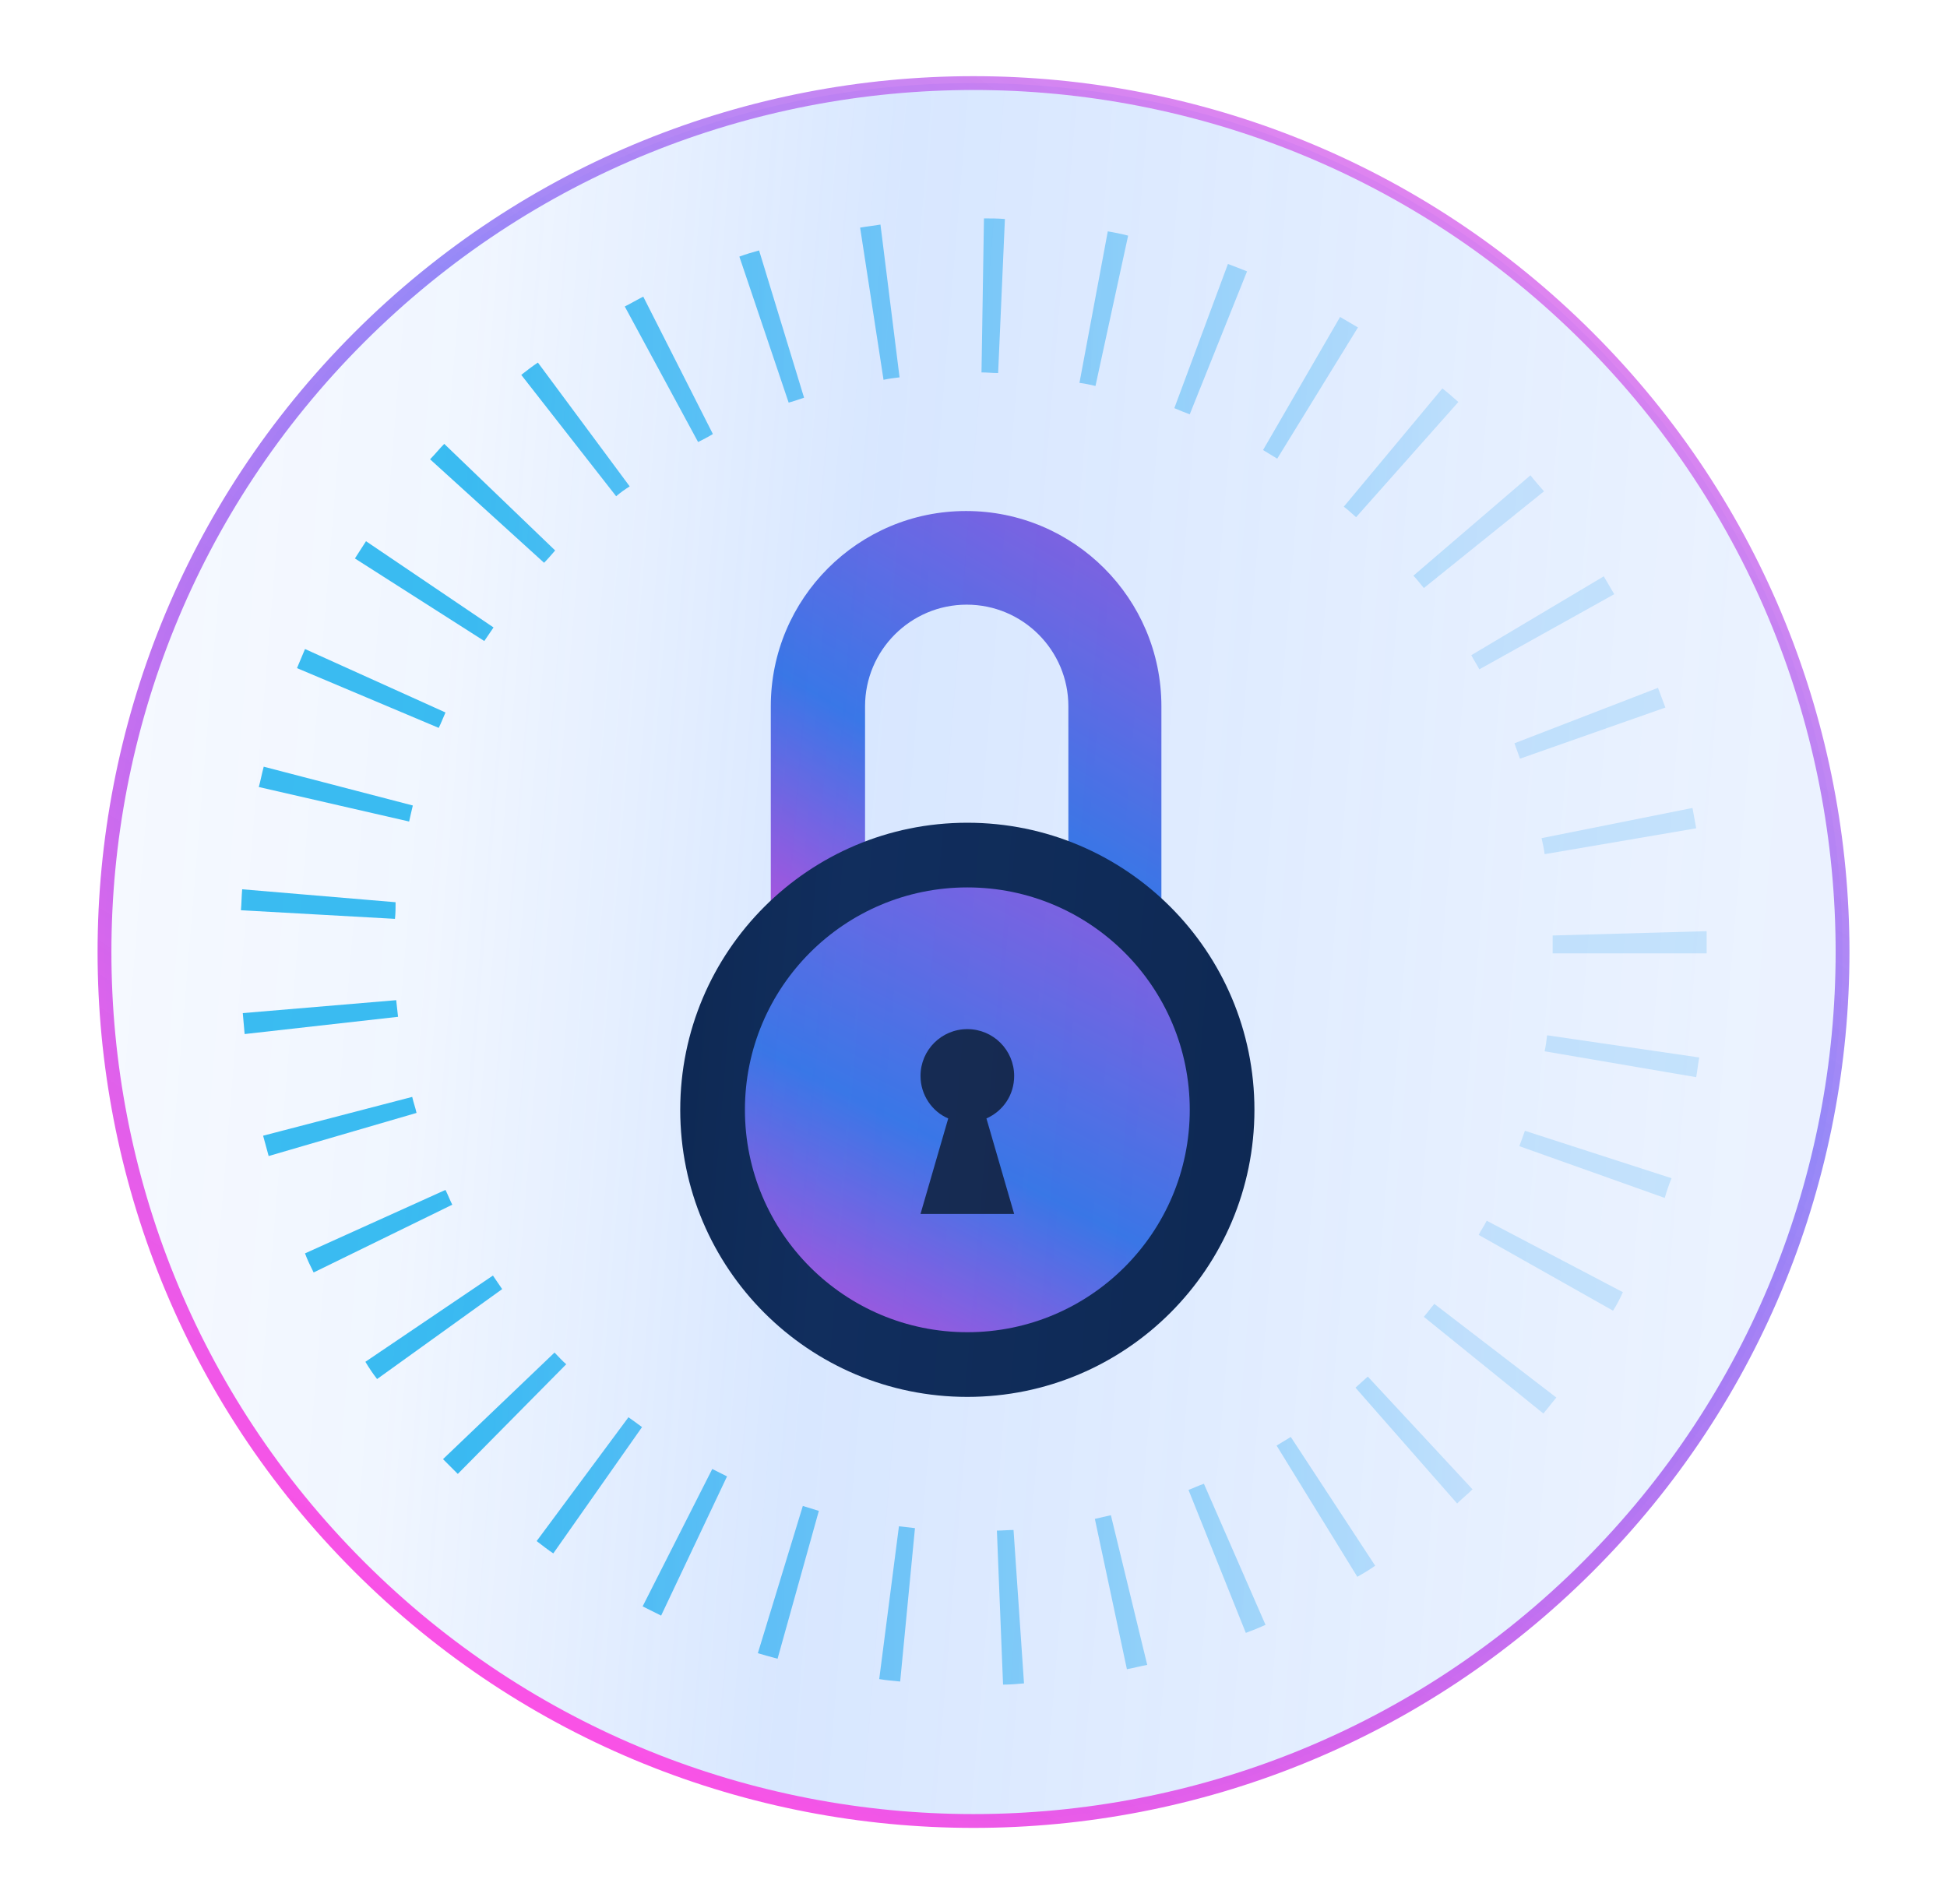 <svg width="183" height="179" viewBox="0 0 183 179" fill="none" xmlns="http://www.w3.org/2000/svg">
<g clip-path="url(#clip0_419_22333)">
<path d="M109.277 90.598H100.417V66.392C100.417 61.123 96.132 56.837 90.862 56.837C85.593 56.837 81.307 61.123 81.307 66.392V90.598H72.447V66.392C72.447 56.258 80.67 48.035 90.804 48.035C100.938 48.035 109.161 56.258 109.161 66.392V90.598H109.277Z" fill="url(#paint0_linear_419_22333)"/>
<path d="M90.92 131.307C105.824 131.307 117.905 119.225 117.905 104.321C117.905 89.418 105.824 77.336 90.92 77.336C76.016 77.336 63.935 89.418 63.935 104.321C63.935 119.225 76.016 131.307 90.92 131.307Z" fill="#061835"/>
<path d="M90.921 125.226C102.466 125.226 111.826 115.867 111.826 104.321C111.826 92.775 102.466 83.416 90.921 83.416C79.375 83.416 70.016 92.775 70.016 104.321C70.016 115.867 79.375 125.226 90.921 125.226Z" fill="url(#paint1_linear_419_22333)"/>
<path d="M95.322 101.137C95.322 98.705 93.353 96.736 90.921 96.736C88.488 96.736 86.519 98.705 86.519 101.137C86.519 102.933 87.62 104.496 89.125 105.133L86.519 114.109H95.322L92.716 105.133C94.279 104.438 95.322 102.933 95.322 101.137Z" fill="#0E162B"/>
<path d="M94.278 158.352L93.699 143.875C94.221 143.875 94.742 143.817 95.263 143.817L96.247 158.236C95.61 158.294 94.973 158.352 94.278 158.352ZM84.608 158.062C83.971 158.004 83.334 157.947 82.639 157.831L84.492 143.469C85.013 143.527 85.534 143.585 85.998 143.643L84.608 158.062ZM105.918 156.904L102.907 142.774C103.428 142.659 103.891 142.543 104.413 142.427L107.829 156.499C107.192 156.615 106.555 156.788 105.918 156.904ZM73.084 155.92C72.447 155.746 71.81 155.572 71.231 155.399L75.458 141.558C75.979 141.732 76.443 141.848 76.964 142.022L73.084 155.92ZM117.095 153.488L111.709 140.053C112.172 139.879 112.636 139.647 113.157 139.474L118.948 152.735C118.311 153.024 117.732 153.256 117.095 153.488ZM62.139 151.866C61.56 151.577 60.981 151.287 60.402 150.998L66.946 138.084C67.409 138.316 67.872 138.547 68.335 138.779L62.139 151.866ZM127.576 148.218L119.99 135.883C120.453 135.594 120.859 135.362 121.322 135.073L129.255 147.176C128.676 147.581 128.097 147.928 127.576 148.218ZM52.005 146.017C51.484 145.67 50.963 145.265 50.442 144.859L59.07 133.22C59.475 133.509 59.881 133.799 60.344 134.146L52.005 146.017ZM136.957 141.327L127.402 130.44C127.808 130.092 128.155 129.745 128.56 129.398L138.405 139.995C137.942 140.458 137.42 140.864 136.957 141.327ZM43.029 138.547C42.566 138.084 42.103 137.621 41.639 137.157L52.121 127.139C52.468 127.487 52.816 127.892 53.221 128.239L43.029 138.547ZM145.064 132.872L133.83 123.78C134.178 123.375 134.467 122.97 134.815 122.564L146.28 131.366C145.875 131.888 145.47 132.351 145.064 132.872ZM35.443 129.629C35.038 129.108 34.691 128.587 34.343 128.008L46.33 119.901C46.62 120.306 46.909 120.769 47.199 121.175L35.443 129.629ZM151.608 123.201L138.984 116.079C139.216 115.615 139.505 115.21 139.737 114.747L152.535 121.464C152.245 122.101 151.956 122.68 151.608 123.201ZM29.479 119.611C29.189 119.032 28.9 118.453 28.668 117.816L41.871 111.851C42.103 112.315 42.276 112.778 42.508 113.241L29.479 119.611ZM156.472 112.604L142.806 107.74C142.98 107.276 143.153 106.755 143.327 106.292L157.109 110.751C156.878 111.33 156.646 111.967 156.472 112.604ZM25.251 108.666C25.078 108.029 24.904 107.392 24.73 106.755L38.744 103.107C38.86 103.628 39.034 104.091 39.15 104.613L25.251 108.666ZM159.426 101.254L145.18 98.822C145.296 98.301 145.354 97.779 145.412 97.316L159.715 99.401C159.599 99.98 159.542 100.617 159.426 101.254ZM22.993 97.2C22.935 96.563 22.877 95.926 22.819 95.231L37.239 94.015C37.296 94.537 37.354 95.058 37.412 95.579L22.993 97.2ZM160.41 89.614H145.933V89.499C145.933 88.977 145.933 88.456 145.933 87.935L160.41 87.53C160.41 88.167 160.41 88.804 160.41 89.499V89.614ZM37.123 86.371L22.645 85.561C22.703 84.924 22.703 84.287 22.761 83.592L37.181 84.808C37.181 85.329 37.181 85.85 37.123 86.371ZM145.18 80.291C145.122 79.77 145.007 79.307 144.891 78.785L159.078 75.948C159.194 76.585 159.31 77.222 159.426 77.859L145.18 80.291ZM38.455 77.222L24.325 73.979C24.499 73.342 24.614 72.705 24.788 72.068L38.802 75.716C38.686 76.18 38.57 76.701 38.455 77.222ZM142.864 71.315C142.69 70.852 142.516 70.331 142.343 69.868L155.835 64.656C156.067 65.293 156.299 65.872 156.53 66.509L142.864 71.315ZM41.234 68.42L27.915 62.803C28.147 62.224 28.436 61.587 28.668 61.008L41.871 66.972C41.639 67.493 41.466 67.957 41.234 68.42ZM139.042 62.918C138.81 62.455 138.521 62.05 138.289 61.587L150.739 54.174C151.087 54.753 151.376 55.275 151.724 55.854L139.042 62.918ZM45.519 60.255L33.359 52.495C33.706 51.974 34.053 51.395 34.401 50.873L46.388 58.981C46.099 59.386 45.809 59.849 45.519 60.255ZM133.83 55.275C133.483 54.869 133.193 54.464 132.846 54.116L143.848 44.677C144.254 45.198 144.659 45.662 145.122 46.183L133.83 55.275ZM51.137 52.9L40.423 43.172C40.887 42.708 41.292 42.187 41.755 41.724L52.179 51.742C51.831 52.147 51.484 52.553 51.137 52.9ZM127.46 48.615C127.055 48.267 126.707 47.92 126.302 47.631L135.567 36.512C136.089 36.917 136.552 37.323 137.073 37.786L127.46 48.615ZM57.912 46.646L48.994 35.238C49.515 34.833 50.036 34.427 50.557 34.08L59.186 45.72C58.723 46.009 58.317 46.299 57.912 46.646ZM120.048 43.114C119.585 42.824 119.179 42.593 118.716 42.303L125.955 29.795C126.534 30.142 127.055 30.432 127.634 30.779L120.048 43.114ZM65.614 41.55L58.723 28.81C59.302 28.521 59.881 28.173 60.46 27.884L67.004 40.797C66.54 41.087 66.077 41.319 65.614 41.55ZM111.825 38.944C111.362 38.77 110.898 38.597 110.377 38.365L115.415 24.814C116.052 25.046 116.631 25.278 117.21 25.509L111.825 38.944ZM74.126 37.844L69.494 24.12C70.131 23.888 70.71 23.714 71.347 23.541L75.574 37.381C75.053 37.554 74.59 37.728 74.126 37.844ZM102.965 36.281C102.444 36.165 101.98 36.049 101.459 35.991L104.123 21.745C104.76 21.861 105.397 21.977 106.034 22.151L102.965 36.281ZM83.044 35.701L80.844 21.398C81.481 21.282 82.118 21.224 82.755 21.108L84.55 35.47C84.087 35.528 83.565 35.586 83.044 35.701ZM93.815 35.064C93.294 35.064 92.773 35.007 92.252 35.007L92.483 20.529C93.12 20.529 93.757 20.529 94.452 20.587L93.815 35.064Z" fill="url(#paint2_linear_419_22333)"/>
<path d="M149.259 147.247C181.157 115.349 181.157 63.632 149.259 31.733C117.361 -0.165 65.643 -0.165 33.745 31.733C1.847 63.632 1.847 115.349 33.745 147.247C65.643 179.145 117.361 179.145 149.259 147.247Z" fill="url(#paint3_linear_419_22333)" fill-opacity="0.2" stroke="url(#paint4_linear_419_22333)" stroke-width="1.3" stroke-miterlimit="10" stroke-linecap="round" stroke-linejoin="round"/>
</g>
<defs>
<linearGradient id="paint0_linear_419_22333" x1="114.034" y1="26.96" x2="54.949" y2="126.242" gradientUnits="userSpaceOnUse">
<stop stop-color="#E23FD4"/>
<stop offset="0.45" stop-color="#3973E1"/>
<stop offset="0.665" stop-color="#E23FD4"/>
</linearGradient>
<linearGradient id="paint1_linear_419_22333" x1="117.226" y1="62.714" x2="63.471" y2="167.099" gradientUnits="userSpaceOnUse">
<stop stop-color="#E23FD4"/>
<stop offset="0.45" stop-color="#3973E1"/>
<stop offset="0.665" stop-color="#E23FD4"/>
</linearGradient>
<linearGradient id="paint2_linear_419_22333" x1="22.671" y1="89.465" x2="160.419" y2="89.465" gradientUnits="userSpaceOnUse">
<stop offset="0.154" stop-color="#3ABFF0"/>
<stop offset="0.841" stop-color="#D4EDFC"/>
</linearGradient>
<linearGradient id="paint3_linear_419_22333" x1="-3.884" y1="86.99" x2="165.285" y2="100.994" gradientUnits="userSpaceOnUse">
<stop stop-color="#3B86FF" stop-opacity="0.2"/>
<stop offset="0.254" stop-color="#3B86FF" stop-opacity="0.367"/>
<stop offset="0.489" stop-color="#3B86FF"/>
<stop offset="1" stop-color="#3B86FF" stop-opacity="0.5"/>
</linearGradient>
<linearGradient id="paint4_linear_419_22333" x1="31.089" y1="154.125" x2="193.209" y2="-98.155" gradientUnits="userSpaceOnUse">
<stop stop-color="#FF4FE5"/>
<stop offset="0.119" stop-color="#DC59EA" stop-opacity="0.947"/>
<stop offset="0.382" stop-color="#8272F6" stop-opacity="0.829"/>
<stop offset="0.581" stop-color="#DC59EA" stop-opacity="0.74"/>
<stop offset="0.862" stop-color="#3B86FF"/>
<stop offset="1" stop-color="#3B86FF" stop-opacity="0.5"/>
</linearGradient>
<clipPath id="clip0_419_22333">
<rect width="183" height="179" fill="white"/>
</clipPath>
</defs>
</svg>
